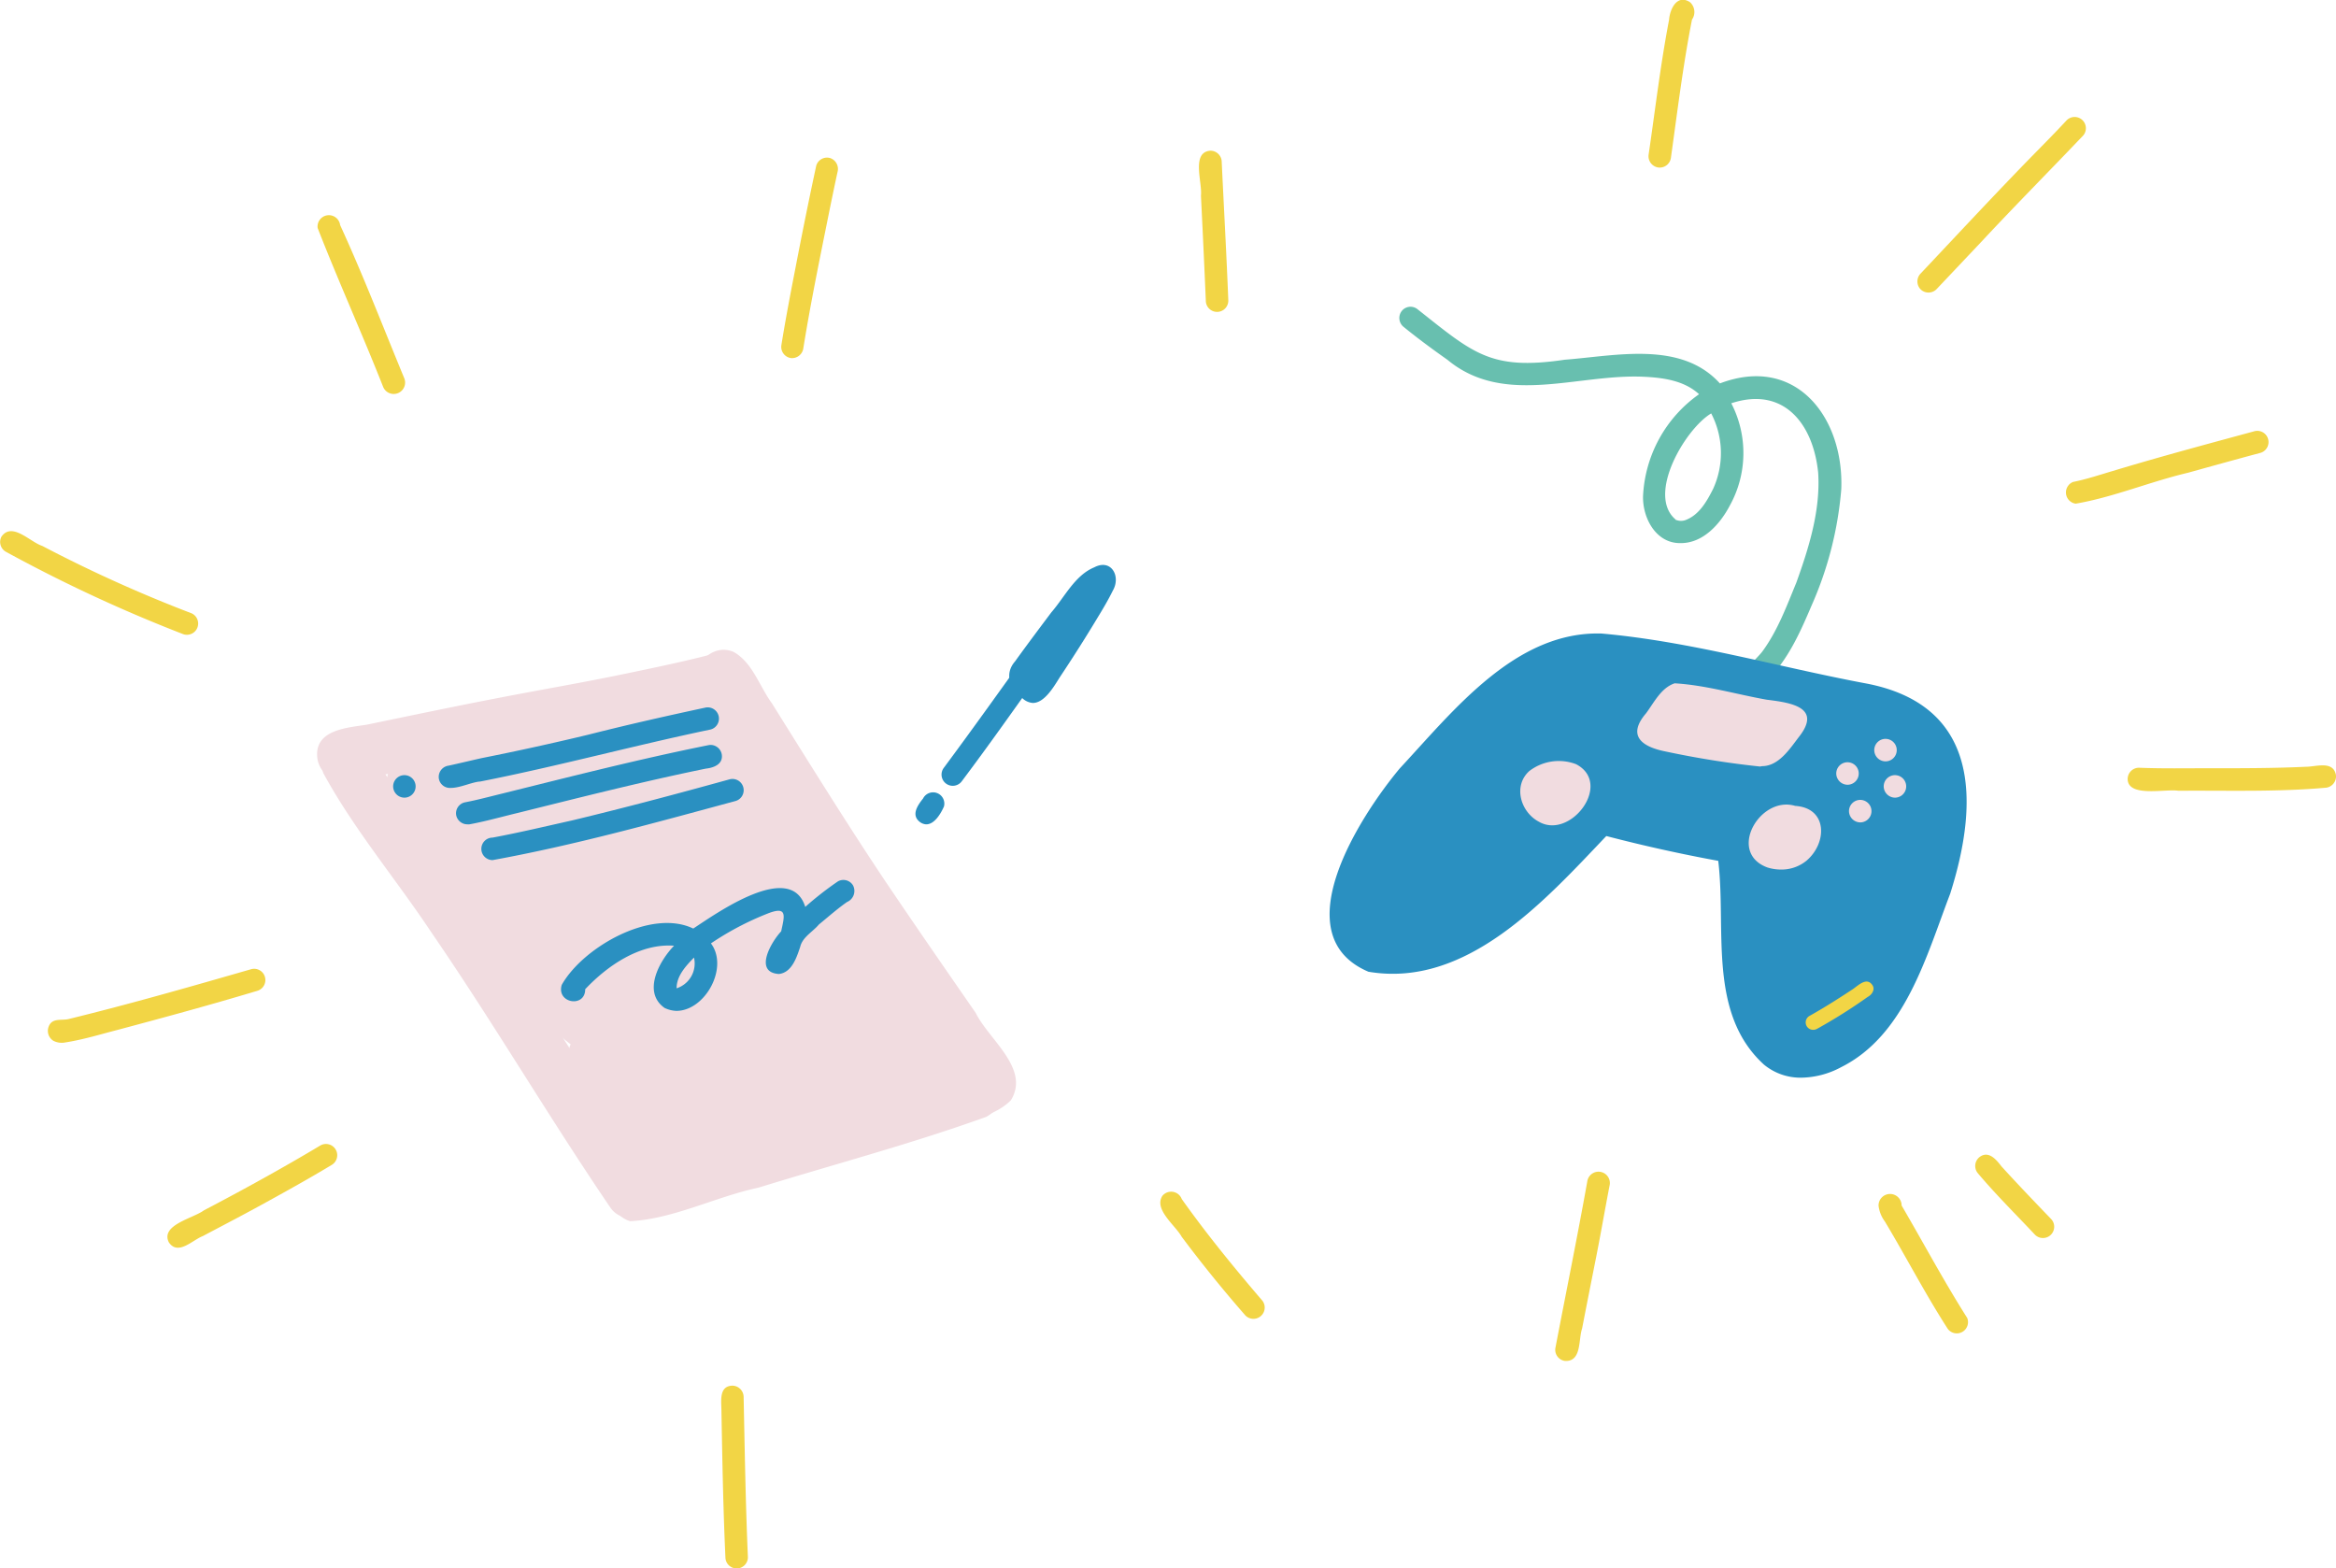<svg xmlns="http://www.w3.org/2000/svg" viewBox="0 0 311.59 209.17"><defs><style>.cls-1{fill:#f2d545;}.cls-2{fill:#68bfaf;}.cls-3{fill:#2a90c1;}.cls-4{fill:#f1dce0;}</style></defs><title>L7_1_2</title><g id="Layer_2" data-name="Layer 2"><g id="pg_1" data-name="pg 1"><g id="_2" data-name="2"><g id="squiggles"><path class="cls-1" d="M24.4,84.57a198.94,198.94,0,0,1-23.66-11,1.51,1.51,0,0,1-.54-2c1.42-2,3.82.73,5.43,1.24a184.94,184.94,0,0,0,19.94,9A1.5,1.5,0,0,1,24.4,84.57Z"/><path class="cls-1" d="M7.12,138.82a1.56,1.56,0,0,1-.62-1.91c.46-1.2,1.74-.75,2.69-1,8.17-2,16.27-4.32,24.35-6.65a1.5,1.5,0,0,1,.8,2.89C28.19,134,22,135.68,15.79,137.34c-2.35.6-4.68,1.33-7.08,1.7A2.43,2.43,0,0,1,7.12,138.82Z"/><path class="cls-1" d="M22.52,165.7c-1.15-2.33,3.27-3.2,4.67-4.26,5.25-2.75,10.45-5.61,15.53-8.65a1.5,1.5,0,1,1,1.52,2.59c-2.89,1.74-5.83,3.38-8.78,5-2.78,1.54-5.6,3-8.41,4.49C25.65,165.41,23.75,167.51,22.52,165.7Z"/><path class="cls-1" d="M96.76,207.7c-.3-6.49-.41-13-.53-19.49,0-1.28-.38-3.34,1.46-3.39a1.52,1.52,0,0,1,1.5,1.5c.15,7.12.26,14.25.57,21.38A1.5,1.5,0,0,1,96.76,207.7Z"/><path class="cls-1" d="M166,175.32q-4.37-5-8.38-10.36c-.84-1.53-3.74-3.63-2.58-5.45a1.51,1.51,0,0,1,2.59.42c3.34,4.7,7,9.18,10.75,13.55A1.5,1.5,0,0,1,166,175.32Z"/><path class="cls-1" d="M208.74,181.52a1.5,1.5,0,0,1-1.28-1.68c1.42-7.42,2.93-14.82,4.26-22.25a1.5,1.5,0,0,1,3,.41c-.61,3.14-1.15,6.3-1.77,9.44s-1.29,6.5-1.92,9.76C210.52,178.66,211,181.65,208.74,181.52Z"/><path class="cls-1" d="M259.81,177.25c-3-4.65-5.55-9.58-8.39-14.32a4.42,4.42,0,0,1-.85-2.14,1.54,1.54,0,0,1,3.08,0c2.92,5,5.64,10.1,8.75,15A1.5,1.5,0,0,1,259.81,177.25Z"/><path class="cls-1" d="M271.44,164.69c-2.57-2.74-5.25-5.38-7.66-8.25a1.52,1.52,0,0,1,.26-2.11c1.21-.91,2.23.33,2.92,1.23,2.15,2.37,4.38,4.69,6.6,7a1.5,1.5,0,1,1-2.12,2.13Z"/><path class="cls-1" d="M160.84,40.1q-.3-7-.65-14c.21-1.74-1.34-5.82,1.27-6a1.51,1.51,0,0,1,1.5,1.5c.29,6.16.64,12.33.88,18.5A1.5,1.5,0,0,1,160.84,40.1Z"/><path class="cls-1" d="M290.57,105.47c-1.74-.28-6.75.93-6.77-1.57a1.51,1.51,0,0,1,1.5-1.5c3.15.13,6.32.06,9.47.07,4.2,0,8.64,0,12.81-.2,1.37,0,3.63-.85,4,1.09a1.52,1.52,0,0,1-1.28,1.7C303.73,105.65,297.14,105.42,290.57,105.47Z"/><path class="cls-1" d="M221.19,22.34a1.52,1.52,0,0,1-1.29-1.69c.88-6,1.58-12,2.73-18,.11-1.46,1.08-3.47,2.79-2.36a1.76,1.76,0,0,1,.27,2.32c-1.2,6.09-1.95,12.27-2.81,18.42A1.51,1.51,0,0,1,221.19,22.34Z"/><path class="cls-1" d="M256.19,38.6a1.51,1.51,0,0,1,0-2.12c4.66-4.94,9.29-9.92,14-14.78,1.82-1.87,3.67-3.71,5.44-5.62a1.5,1.5,0,1,1,2.12,2.12c-4.5,4.72-9.1,9.36-13.55,14.14l-5.92,6.26A1.51,1.51,0,0,1,256.19,38.6Z"/><path class="cls-1" d="M276.87,67.18a1.51,1.51,0,0,1-1-2.4,1.42,1.42,0,0,1,.66-.5c1.75-.35,3.46-.92,5.18-1.43,6.31-1.91,12.69-3.62,19.06-5.35a1.5,1.5,0,0,1,.79,2.89c-3.25.87-6.49,1.77-9.73,2.67C286.81,64.24,281.93,66.31,276.87,67.18Z"/><path class="cls-1" d="M105.5,47.76a1.51,1.51,0,0,1-1.28-1.69c.55-3.42,1.2-6.82,1.86-10.21.89-4.61,1.81-9.2,2.8-13.78a1.5,1.5,0,0,1,1.84-1,1.53,1.53,0,0,1,1,1.84c-.34,1.55-.66,3.11-.94,4.46-1.28,6.37-2.61,12.74-3.64,19.15A1.52,1.52,0,0,1,105.5,47.76Z"/><path class="cls-1" d="M51.11,51.61c-2.8-7.1-6-14.16-8.74-21.2a1.5,1.5,0,0,1,3-.39c3.08,6.71,5.73,13.6,8.55,20.42A1.5,1.5,0,0,1,51.11,51.61Z"/></g><g id="game"><path class="cls-2" d="M233.54,91.46c-2.16-1.43.73-3.42,1.58-4.63,2-2.74,3.2-6,4.49-9.13,1.68-4.67,3.23-9.63,2.91-14.64-.65-6.52-4.59-11.59-11.59-9.27a14.45,14.45,0,0,1-.2,13.65c-1.31,2.49-3.61,5.07-6.65,5-3.22,0-5-3.37-4.92-6.28a17.64,17.64,0,0,1,7.47-13.58c-2-1.84-4.82-2.21-7.41-2.33-8.84-.4-18.6,4-26.15-2.26-2-1.41-3.93-2.83-5.81-4.36a1.52,1.52,0,0,1-.33-2.09,1.49,1.49,0,0,1,2.09-.34c7.48,5.9,9.76,8.25,19.69,6.78h0c6.81-.52,15.52-2.57,20.7,3.16,10.15-3.86,16.57,4.56,16.19,14.12a47.87,47.87,0,0,1-3.95,15.48c-1.55,3.64-3.17,7.32-6.05,10.12A1.53,1.53,0,0,1,233.54,91.46Zm-8.78-22.07c1.88-.67,2.91-2.53,3.75-4.19a11.47,11.47,0,0,0-.26-10.06c-3.49,2.09-8.65,10.88-4.74,14.16l-.08,0-.09-.06A1.81,1.81,0,0,0,224.76,69.39Z"/><path class="cls-3" d="M235.29,142c-7.55-6.88-5-18.1-6.1-27.18q-7.53-1.38-14.93-3.31c-8.2,8.61-18.64,20.32-31.73,18.1-11.46-4.87-1.07-20.83,4.17-27.11,7.17-7.7,15.42-18.34,26.93-18,11.9,1.06,23.38,4.42,35.07,6.62,15.35,2.81,15.35,15.72,11.43,28.08-3.19,8.33-6,18.88-14.57,23.15a11.54,11.54,0,0,1-5.3,1.39A7.65,7.65,0,0,1,235.29,142Z"/><path class="cls-4" d="M250,100.05a1.5,1.5,0,1,1,1.5,1.5A1.51,1.51,0,0,1,250,100.05Z"/><path class="cls-4" d="M244.93,103.17a1.5,1.5,0,1,1,1.5,1.5A1.52,1.52,0,0,1,244.93,103.17Z"/><path class="cls-4" d="M251.26,104.89a1.5,1.5,0,1,1,1.5,1.5A1.52,1.52,0,0,1,251.26,104.89Z"/><path class="cls-4" d="M246.63,108.19a1.5,1.5,0,1,1,1.5,1.5A1.52,1.52,0,0,1,246.63,108.19Z"/><path class="cls-4" d="M205.3,109.62c-2.47-1.28-3.52-4.79-1.31-6.78a6.46,6.46,0,0,1,6.22-.92c4.3,2.22.64,8.16-3.16,8.16A3.5,3.5,0,0,1,205.3,109.62Z"/><path class="cls-4" d="M235.74,115.7c-5.4-2-1-9.63,3.72-8.21,4.34.28,4.28,4.94,1.51,7.3a5.25,5.25,0,0,1-3.43,1.19A6.1,6.1,0,0,1,235.74,115.7Z"/><path class="cls-4" d="M234.77,102.24a121.17,121.17,0,0,1-12.57-2c-3.14-.61-5.24-2.07-2.64-5.1,1.07-1.43,2-3.4,3.82-4,4.13.24,8.22,1.47,12.3,2.19,3.18.39,7.43,1,4.24,5-1.22,1.6-2.68,3.86-4.9,3.86Z"/><path class="cls-1" d="M241,136.89a1,1,0,0,1,.33-1.37c2.06-1.15,4-2.39,5.89-3.64.72-.52,1.8-1.57,2.53-.49.41.6-.08,1.29-.61,1.57a71.76,71.76,0,0,1-6.76,4.26,1.1,1.1,0,0,1-.53.14A1,1,0,0,1,241,136.89Z"/></g><g id="test"><path class="cls-4" d="M42.34,101.2c-.54-3.94,4.11-4.13,6.62-4.55,5.86-1.21,11.7-2.44,17.58-3.57,5.51-1.07,11-2,16.54-3.15,4.18-.87,8.36-1.73,12.48-2.82a3.5,3.5,0,1,1,1.86,6.75c-11.49,3-23.25,4.83-34.89,7.1-5.42,1-10.78,2.46-16.25,3.23a3.11,3.11,0,0,1-.43,0A3.54,3.54,0,0,1,42.34,101.2Z"/><path class="cls-4" d="M81.45,161.12C73.2,149,65.8,136.39,57.51,124.32c-4.72-7.1-10.34-13.75-14.4-21.23-1.22-4.47,5.72-6.17,6.9-1.79,12.1,17.12,23.64,34.63,34.81,52.39,1,1.85,3.12,3.46,2.87,5.76a3.51,3.51,0,0,1-3.59,3A3.17,3.17,0,0,1,81.45,161.12Z"/><path class="cls-4" d="M83.21,156.48c3.52-1.23,7.18-2.21,10.76-3.28,11.16-3.26,22.32-6.5,33.37-10.12,4.68-3,9.23,3,4.23,5.88-10,3.6-20.26,6.32-30.4,9.45-5.72,1.21-11.36,4.19-17.12,4.47A3.53,3.53,0,0,1,83.21,156.48Z"/><path class="cls-4" d="M85.63,156.7c-3.47-.52-11.25-14.18-9.51-17.41-6.67-5-10.21-13.43-15.37-19.9-2.87-4.7-7.39-8.62-9.11-13.9-.88-7,8-5.75,12.52-6.79,8.71-1.83,17.6-4.65,26.57-3.72a3.59,3.59,0,0,1,2.69-3c-1.77-2.79,1.48-6.39,4.48-5,2.51,1.44,3.41,4.59,5.07,6.84,5,8,10.27,16.49,15.31,24,3.91,5.79,7.88,11.53,11.86,17.27,1.75,3.58,7.3,7.43,4.7,11.66-3.28,3.29-9.81,3.36-13.36.41-10.23,3.22-20.94,7.07-31.78,7.79a3.73,3.73,0,0,1-3.16,1.84A3.5,3.5,0,0,1,85.63,156.7Z"/><path class="cls-3" d="M52.44,104.89a1.5,1.5,0,1,1,1.5,1.5A1.51,1.51,0,0,1,52.44,104.89Z"/><path class="cls-3" d="M58.53,103.81a1.52,1.52,0,0,1,1.32-1.69c1.46-.32,2.92-.67,4.38-1Q71.37,99.7,78.44,98C83.6,96.69,88.78,95.52,94,94.4a1.5,1.5,0,0,1,.79,2.9c-10.28,2.15-20.42,4.91-30.73,6.94-1.05.05-2.67.85-3.9.85A1.5,1.5,0,0,1,58.53,103.81Z"/><path class="cls-3" d="M60.84,108.67A1.5,1.5,0,0,1,62.09,107c1.57-.3,3.12-.72,4.68-1.1,4.6-1.14,9.2-2.3,13.82-3.41s9.31-2.18,14-3.12a1.52,1.52,0,0,1,1.69,1.29c.17,1.29-1.1,1.75-2.14,1.86-8.4,1.72-16.71,3.83-25,5.89-2.18.52-4.34,1.14-6.53,1.54a1.07,1.07,0,0,1-.25,0A1.52,1.52,0,0,1,60.84,108.67Z"/><path class="cls-3" d="M65.7,111.72c3.58-.67,7.1-1.51,10.64-2.3,7-1.68,14.06-3.56,21-5.48a1.5,1.5,0,0,1,.8,2.89c-10.73,2.9-21.49,5.9-32.43,7.89A1.5,1.5,0,0,1,65.7,111.72Z"/><path class="cls-3" d="M88.65,134.44c-3-2.11-.71-6.27,1.26-8.3-4.55-.34-8.89,2.66-11.85,5.8,0,2.53-3.88,1.88-3.13-.58,2.82-5,11.91-10.22,17.54-7.51,3.16-2.07,13-9.1,14.94-2.89a43.46,43.46,0,0,1,4.37-3.41,1.5,1.5,0,0,1,2,.54,1.6,1.6,0,0,1-.8,2.22c-1.31.92-2.53,2-3.75,3-.84,1-2.19,1.67-2.5,3-.47,1.4-1.12,3.42-2.84,3.6-3.4-.22-1-4.31.31-5.69.42-2,.91-3.43-1.76-2.39a38.86,38.86,0,0,0-7.61,4c2.41,3.22-.77,9-4.61,9A4,4,0,0,1,88.65,134.44Zm1.6-2.62a3.48,3.48,0,0,0,2.32-4.1C91.49,128.83,90.24,130.17,90.25,131.82Z"/><path class="cls-3" d="M126.17,104.5a1.5,1.5,0,0,1-.27-2.1C130,96.88,134,91.25,138,85.69c1.5-2,3-4.12,4.55-6.11a1.56,1.56,0,0,1,2.9.46,1.54,1.54,0,0,1-.47,1.3c-4,5.16-7.72,10.52-11.53,15.82q-2.55,3.56-5.18,7.07a1.5,1.5,0,0,1-2.1.27Z"/><path class="cls-3" d="M122.68,109.62c-1.18-.92-.27-2.22.44-3.11,0,0,0,0,0,0a1.5,1.5,0,0,1,2.79,1.06c-.44,1-1.28,2.38-2.36,2.38A1.51,1.51,0,0,1,122.68,109.62Z"/><path class="cls-3" d="M136.25,93c-1.6-1.21-2.28-3.15-.86-4.78,1.59-2.21,3.22-4.38,4.85-6.55,1.78-2.05,3.14-4.94,5.72-6,2.26-1.19,3.58,1.19,2.48,3.1-.63,1.28-1.37,2.52-2.11,3.73-1.6,2.66-3.27,5.28-5,7.88-.82,1.32-2.05,3.38-3.56,3.38A2.25,2.25,0,0,1,136.25,93Zm1.42-2.8s0,0,0,0l.08.09.29-.4c.59-.89,1.17-1.78,1.75-2.67-.69.92-1.38,1.85-2,2.79Z"/></g></g></g></g></svg>